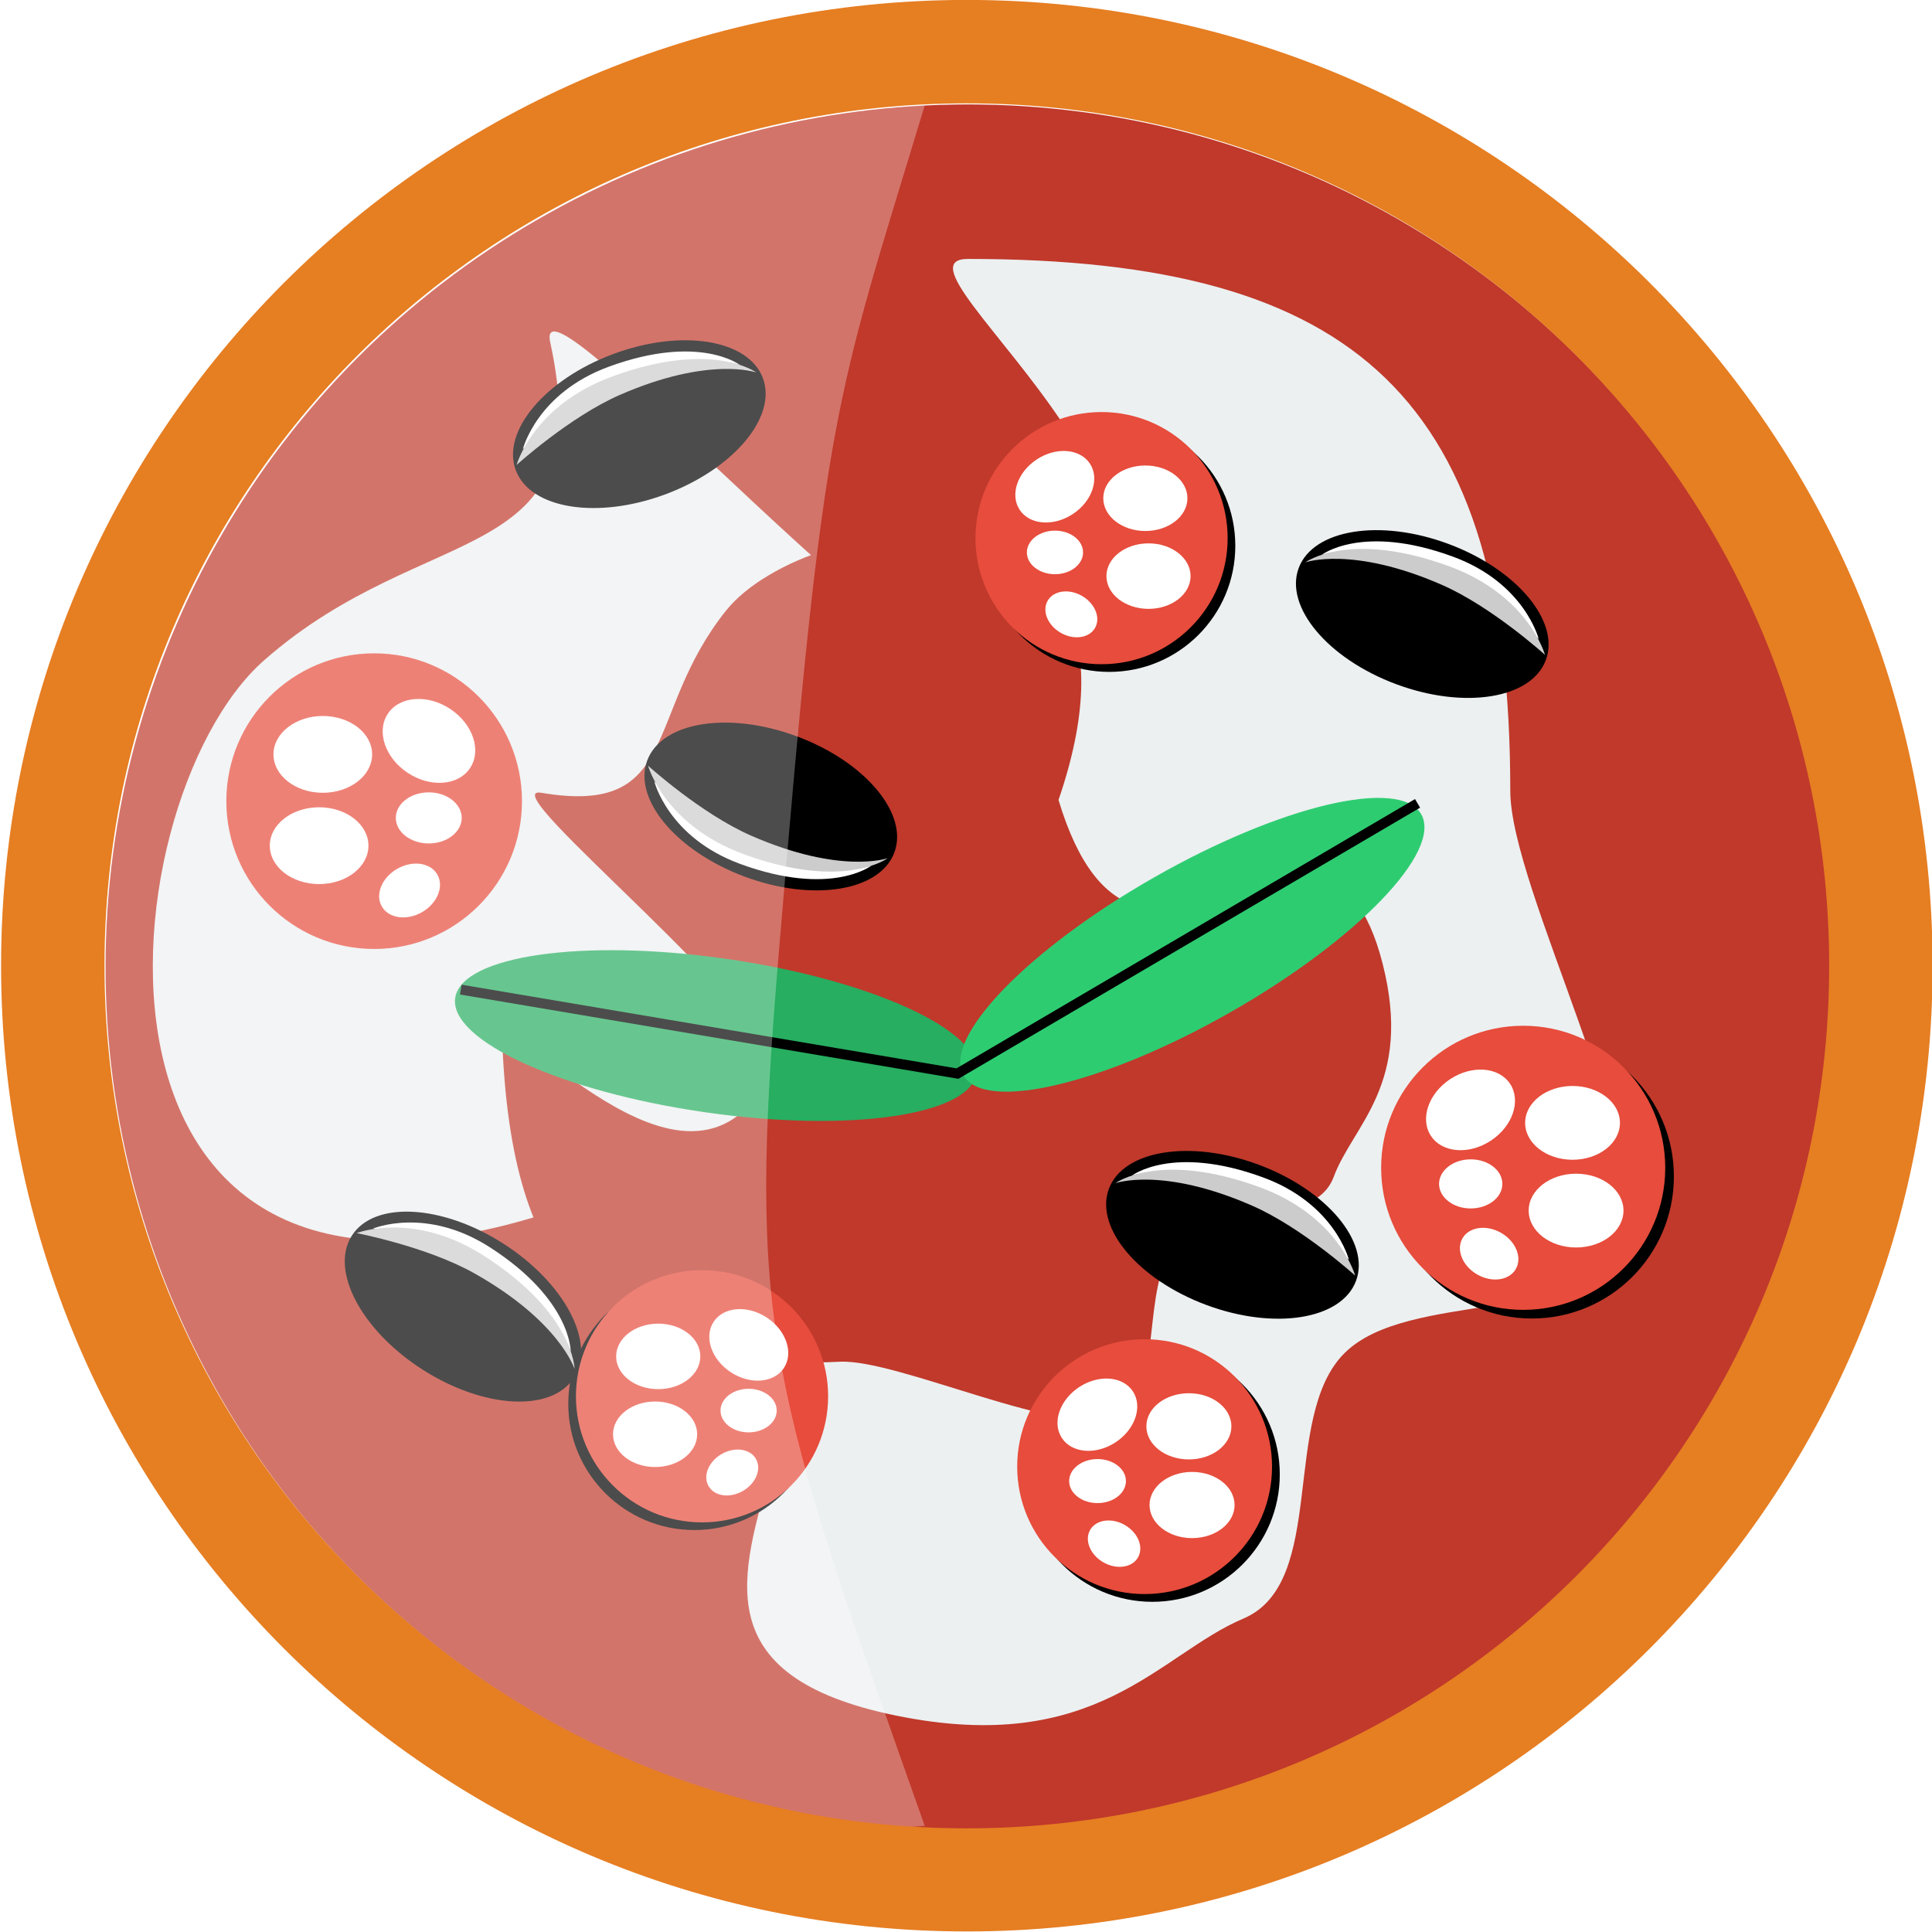 <?xml version="1.0" encoding="UTF-8"?>
<svg version="1.1" viewBox="0 0 100 100" xmlns="http://www.w3.org/2000/svg" xmlns:xlink="http://www.w3.org/1999/xlink">
<defs>
<filter id="a" color-interpolation-filters="sRGB">
<feGaussianBlur stdDeviation="0.297"/>
</filter>
</defs>
<g>
<g transform="matrix(.516 0 0 .516 249.72 -13.987)">
<circle transform="matrix(1.358 0 0 1.358 -1186.7 -516.99)" cx="589" cy="472.09" r="63.717" d="m 652.714,472.089 c 0,35.19 -28.527,63.717 -63.717,63.717 -35.19,0 -63.717,-28.527 -63.717,-63.717 0,-35.19 28.527,-63.717 63.717,-63.717 35.19,0 63.717,28.527 63.717,63.717 z" fill="#c0392b"/>
<path transform="matrix(1.114 0 0 1.114 -1043 -401.85)" d="m637.83 456.28c0 8.797 13.1 32.992 9.876 40.615-3.224 7.623-19.052 4.256-24.817 10.021-5.765 5.765-1.468 20.663-9.091 23.887-7.623 3.224-13.214 12.449-31.313 8.728-34.469-7.086 13.488-36.899-26.51-46.974-49.774 19.663-45.107-35.088-30.34-48.056s30.214-7.977 25.747-28.625c-1.724-7.969 36.33 36.045 43.508 31.924 23.436-13.456-14.692-39.424-5.894-39.424 35.19 0 48.834 12.714 48.834 47.904z" fill="#ecf0f1"/>
<path d="m-399.71 163.7c5.935-0.273 22.664 7.815 27.707 5.403 5.043-2.412 2.28-12.986 5.991-17.054 3.711-4.068 13.895-1.631 15.834-6.874 1.939-5.243 7.989-9.301 4.917-21.396-5.85-23.035-24.476 10.244-32.514-16.428 11.722-34.19-25.071-29.344-33.362-18.978-8.291 10.365-4.445 20.632-18.514 18.258-5.43-0.916 25.445 23.392 22.887 28.363-8.352 16.229-27.053-8.689-26.78-2.754 1.091 23.741 10.092 32.552 33.833 31.461z" fill="#c0392b"/>
<g transform="translate(283.52 35.897)">
<ellipse transform="matrix(.673 .097 -.052 .362 -228.2 128.14)" cx="-687.42" cy="92.893" rx="38.852" ry="21.239" d="m -648.57,92.893 c 0,11.73 -17.395,21.239 -38.852,21.239 -21.457,0 -38.852,-9.509 -38.852,-21.239 0,-11.73 17.395,-21.239 38.852,-21.239 21.457,0 38.852,9.509 38.852,21.239 z" fill="#27ae60"/>
<ellipse transform="matrix(.591 -.337 .181 .318 -258.42 -175.22)" cx="-687.42" cy="92.893" rx="38.852" ry="21.239" d="m -648.57,92.893 c 0,11.73 -17.395,21.239 -38.852,21.239 -21.457,0 -38.852,-9.509 -38.852,-21.239 0,-11.73 17.395,-21.239 38.852,-21.239 21.457,0 38.852,9.509 38.852,21.239 z" fill="#2ecc71"/>
<path d="m-721.25 90.476 49.817 8.425 46.154-27.106" fill="none" stroke="#000" stroke-width="1px"/>
</g>
<g>
<circle transform="matrix(.92 0 0 .92 121.08 27.939)" cx="-616.85" cy="86.447" r="16.117" d="m -600.733,86.447 c 0,8.901 -7.216,16.117 -16.117,16.117 -8.901,0 -16.117,-7.216 -16.117,-16.117 0,-8.901 7.216,-16.117 16.117,-16.117 8.901,0 16.117,7.216 16.117,16.117 z" fill="#e74c3c"/>
<circle transform="matrix(.307 0 0 .239 -262.2 82.118)" cx="-616.85" cy="86.447" r="16.117" d="m -600.733,86.447 c 0,8.901 -7.216,16.117 -16.117,16.117 -8.901,0 -16.117,-7.216 -16.117,-16.117 0,-8.901 7.216,-16.117 16.117,-16.117 8.901,0 16.117,7.216 16.117,16.117 z" fill="#fff"/>
<circle transform="matrix(.307 0 0 .239 -262.57 91.275)" cx="-616.85" cy="86.447" r="16.117" d="m -600.733,86.447 c 0,8.901 -7.216,16.117 -16.117,16.117 -8.901,0 -16.117,-7.216 -16.117,-16.117 0,-8.901 7.216,-16.117 16.117,-16.117 8.901,0 16.117,7.216 16.117,16.117 z" fill="#fff"/>
<circle transform="matrix(.256 .169 -.132 .199 -271.6 188.47)" cx="-616.85" cy="86.447" r="16.117" d="m -600.733,86.447 c 0,8.901 -7.216,16.117 -16.117,16.117 -8.901,0 -16.117,-7.216 -16.117,-16.117 0,-8.901 7.216,-16.117 16.117,-16.117 8.901,0 16.117,7.216 16.117,16.117 z" fill="#fff"/>
<circle transform="matrix(.205 0 0 .159 -314.49 95.405)" cx="-616.85" cy="86.447" r="16.117" d="m -600.733,86.447 c 0,8.901 -7.216,16.117 -16.117,16.117 -8.901,0 -16.117,-7.216 -16.117,-16.117 0,-8.901 7.216,-16.117 16.117,-16.117 8.901,0 16.117,7.216 16.117,16.117 z" fill="#fff"/>
<circle transform="matrix(.173 -.099 .077 .135 -342.81 43.694)" cx="-616.85" cy="86.447" r="16.117" d="m -600.733,86.447 c 0,8.901 -7.216,16.117 -16.117,16.117 -8.901,0 -16.117,-7.216 -16.117,-16.117 0,-8.901 7.216,-16.117 16.117,-16.117 8.901,0 16.117,7.216 16.117,16.117 z" fill="#fff"/>
</g>
<g transform="matrix(.853 0 0 .853 -61 24.71)">
<g transform="translate(32.234 60.44)" filter="url(#a)">
<circle transform="matrix(.92 0 0 .92 121.08 27.939)" cx="-616.85" cy="86.447" r="16.117" d="m -600.733,86.447 c 0,8.901 -7.216,16.117 -16.117,16.117 -8.901,0 -16.117,-7.216 -16.117,-16.117 0,-8.901 7.216,-16.117 16.117,-16.117 8.901,0 16.117,7.216 16.117,16.117 z"/>
<circle transform="matrix(.307 0 0 .239 -262.2 82.118)" cx="-616.85" cy="86.447" r="16.117" d="m -600.733,86.447 c 0,8.901 -7.216,16.117 -16.117,16.117 -8.901,0 -16.117,-7.216 -16.117,-16.117 0,-8.901 7.216,-16.117 16.117,-16.117 8.901,0 16.117,7.216 16.117,16.117 z"/>
<circle transform="matrix(.307 0 0 .239 -262.57 91.275)" cx="-616.85" cy="86.447" r="16.117" d="m -600.733,86.447 c 0,8.901 -7.216,16.117 -16.117,16.117 -8.901,0 -16.117,-7.216 -16.117,-16.117 0,-8.901 7.216,-16.117 16.117,-16.117 8.901,0 16.117,7.216 16.117,16.117 z"/>
<circle transform="matrix(.256 .169 -.132 .199 -271.6 188.47)" cx="-616.85" cy="86.447" r="16.117" d="m -600.733,86.447 c 0,8.901 -7.216,16.117 -16.117,16.117 -8.901,0 -16.117,-7.216 -16.117,-16.117 0,-8.901 7.216,-16.117 16.117,-16.117 8.901,0 16.117,7.216 16.117,16.117 z"/>
<circle transform="matrix(.205 0 0 .159 -314.49 95.405)" cx="-616.85" cy="86.447" r="16.117" d="m -600.733,86.447 c 0,8.901 -7.216,16.117 -16.117,16.117 -8.901,0 -16.117,-7.216 -16.117,-16.117 0,-8.901 7.216,-16.117 16.117,-16.117 8.901,0 16.117,7.216 16.117,16.117 z"/>
<circle transform="matrix(.173 -.099 .077 .135 -342.81 43.694)" cx="-616.85" cy="86.447" r="16.117" d="m -600.733,86.447 c 0,8.901 -7.216,16.117 -16.117,16.117 -8.901,0 -16.117,-7.216 -16.117,-16.117 0,-8.901 7.216,-16.117 16.117,-16.117 8.901,0 16.117,7.216 16.117,16.117 z"/>
</g>
<g transform="translate(33.136 59.538)">
<circle transform="matrix(.92 0 0 .92 121.08 27.939)" cx="-616.85" cy="86.447" r="16.117" d="m -600.733,86.447 c 0,8.901 -7.216,16.117 -16.117,16.117 -8.901,0 -16.117,-7.216 -16.117,-16.117 0,-8.901 7.216,-16.117 16.117,-16.117 8.901,0 16.117,7.216 16.117,16.117 z" fill="#e74c3c"/>
<circle transform="matrix(.307 0 0 .239 -262.2 82.118)" cx="-616.85" cy="86.447" r="16.117" d="m -600.733,86.447 c 0,8.901 -7.216,16.117 -16.117,16.117 -8.901,0 -16.117,-7.216 -16.117,-16.117 0,-8.901 7.216,-16.117 16.117,-16.117 8.901,0 16.117,7.216 16.117,16.117 z" fill="#fff"/>
<circle transform="matrix(.307 0 0 .239 -262.57 91.275)" cx="-616.85" cy="86.447" r="16.117" d="m -600.733,86.447 c 0,8.901 -7.216,16.117 -16.117,16.117 -8.901,0 -16.117,-7.216 -16.117,-16.117 0,-8.901 7.216,-16.117 16.117,-16.117 8.901,0 16.117,7.216 16.117,16.117 z" fill="#fff"/>
<circle transform="matrix(.256 .169 -.132 .199 -271.6 188.47)" cx="-616.85" cy="86.447" r="16.117" d="m -600.733,86.447 c 0,8.901 -7.216,16.117 -16.117,16.117 -8.901,0 -16.117,-7.216 -16.117,-16.117 0,-8.901 7.216,-16.117 16.117,-16.117 8.901,0 16.117,7.216 16.117,16.117 z" fill="#fff"/>
<circle transform="matrix(.205 0 0 .159 -314.49 95.405)" cx="-616.85" cy="86.447" r="16.117" d="m -600.733,86.447 c 0,8.901 -7.216,16.117 -16.117,16.117 -8.901,0 -16.117,-7.216 -16.117,-16.117 0,-8.901 7.216,-16.117 16.117,-16.117 8.901,0 16.117,7.216 16.117,16.117 z" fill="#fff"/>
<circle transform="matrix(.173 -.099 .077 .135 -342.81 43.694)" cx="-616.85" cy="86.447" r="16.117" d="m -600.733,86.447 c 0,8.901 -7.216,16.117 -16.117,16.117 -8.901,0 -16.117,-7.216 -16.117,-16.117 0,-8.901 7.216,-16.117 16.117,-16.117 8.901,0 16.117,7.216 16.117,16.117 z" fill="#fff"/>
</g>
</g>
<g transform="matrix(-.853 0 0 .853 -725.99 -61.371)">
<g transform="translate(32.234 60.44)" filter="url(#a)">
<circle transform="matrix(.92 0 0 .92 121.08 27.939)" cx="-616.85" cy="86.447" r="16.117" d="m -600.733,86.447 c 0,8.901 -7.216,16.117 -16.117,16.117 -8.901,0 -16.117,-7.216 -16.117,-16.117 0,-8.901 7.216,-16.117 16.117,-16.117 8.901,0 16.117,7.216 16.117,16.117 z"/>
<circle transform="matrix(.307 0 0 .239 -262.2 82.118)" cx="-616.85" cy="86.447" r="16.117" d="m -600.733,86.447 c 0,8.901 -7.216,16.117 -16.117,16.117 -8.901,0 -16.117,-7.216 -16.117,-16.117 0,-8.901 7.216,-16.117 16.117,-16.117 8.901,0 16.117,7.216 16.117,16.117 z"/>
<circle transform="matrix(.307 0 0 .239 -262.57 91.275)" cx="-616.85" cy="86.447" r="16.117" d="m -600.733,86.447 c 0,8.901 -7.216,16.117 -16.117,16.117 -8.901,0 -16.117,-7.216 -16.117,-16.117 0,-8.901 7.216,-16.117 16.117,-16.117 8.901,0 16.117,7.216 16.117,16.117 z"/>
<circle transform="matrix(.256 .169 -.132 .199 -271.6 188.47)" cx="-616.85" cy="86.447" r="16.117" d="m -600.733,86.447 c 0,8.901 -7.216,16.117 -16.117,16.117 -8.901,0 -16.117,-7.216 -16.117,-16.117 0,-8.901 7.216,-16.117 16.117,-16.117 8.901,0 16.117,7.216 16.117,16.117 z"/>
<circle transform="matrix(.205 0 0 .159 -314.49 95.405)" cx="-616.85" cy="86.447" r="16.117" d="m -600.733,86.447 c 0,8.901 -7.216,16.117 -16.117,16.117 -8.901,0 -16.117,-7.216 -16.117,-16.117 0,-8.901 7.216,-16.117 16.117,-16.117 8.901,0 16.117,7.216 16.117,16.117 z"/>
<circle transform="matrix(.173 -.099 .077 .135 -342.81 43.694)" cx="-616.85" cy="86.447" r="16.117" d="m -600.733,86.447 c 0,8.901 -7.216,16.117 -16.117,16.117 -8.901,0 -16.117,-7.216 -16.117,-16.117 0,-8.901 7.216,-16.117 16.117,-16.117 8.901,0 16.117,7.216 16.117,16.117 z"/>
</g>
<g transform="translate(33.136 59.538)">
<circle transform="matrix(.92 0 0 .92 121.08 27.939)" cx="-616.85" cy="86.447" r="16.117" d="m -600.733,86.447 c 0,8.901 -7.216,16.117 -16.117,16.117 -8.901,0 -16.117,-7.216 -16.117,-16.117 0,-8.901 7.216,-16.117 16.117,-16.117 8.901,0 16.117,7.216 16.117,16.117 z" fill="#e74c3c"/>
<circle transform="matrix(.307 0 0 .239 -262.2 82.118)" cx="-616.85" cy="86.447" r="16.117" d="m -600.733,86.447 c 0,8.901 -7.216,16.117 -16.117,16.117 -8.901,0 -16.117,-7.216 -16.117,-16.117 0,-8.901 7.216,-16.117 16.117,-16.117 8.901,0 16.117,7.216 16.117,16.117 z" fill="#fff"/>
<circle transform="matrix(.307 0 0 .239 -262.57 91.275)" cx="-616.85" cy="86.447" r="16.117" d="m -600.733,86.447 c 0,8.901 -7.216,16.117 -16.117,16.117 -8.901,0 -16.117,-7.216 -16.117,-16.117 0,-8.901 7.216,-16.117 16.117,-16.117 8.901,0 16.117,7.216 16.117,16.117 z" fill="#fff"/>
<circle transform="matrix(.256 .169 -.132 .199 -271.6 188.47)" cx="-616.85" cy="86.447" r="16.117" d="m -600.733,86.447 c 0,8.901 -7.216,16.117 -16.117,16.117 -8.901,0 -16.117,-7.216 -16.117,-16.117 0,-8.901 7.216,-16.117 16.117,-16.117 8.901,0 16.117,7.216 16.117,16.117 z" fill="#fff"/>
<circle transform="matrix(.205 0 0 .159 -314.49 95.405)" cx="-616.85" cy="86.447" r="16.117" d="m -600.733,86.447 c 0,8.901 -7.216,16.117 -16.117,16.117 -8.901,0 -16.117,-7.216 -16.117,-16.117 0,-8.901 7.216,-16.117 16.117,-16.117 8.901,0 16.117,7.216 16.117,16.117 z" fill="#fff"/>
<circle transform="matrix(.173 -.099 .077 .135 -342.81 43.694)" cx="-616.85" cy="86.447" r="16.117" d="m -600.733,86.447 c 0,8.901 -7.216,16.117 -16.117,16.117 -8.901,0 -16.117,-7.216 -16.117,-16.117 0,-8.901 7.216,-16.117 16.117,-16.117 8.901,0 16.117,7.216 16.117,16.117 z" fill="#fff"/>
</g>
</g>
<g transform="matrix(-.961 0 0 .961 -728.33 -16.246)">
<g transform="translate(32.234 60.44)" filter="url(#a)">
<circle transform="matrix(.92 0 0 .92 121.08 27.939)" cx="-616.85" cy="86.447" r="16.117" d="m -600.733,86.447 c 0,8.901 -7.216,16.117 -16.117,16.117 -8.901,0 -16.117,-7.216 -16.117,-16.117 0,-8.901 7.216,-16.117 16.117,-16.117 8.901,0 16.117,7.216 16.117,16.117 z"/>
<circle transform="matrix(.307 0 0 .239 -262.2 82.118)" cx="-616.85" cy="86.447" r="16.117" d="m -600.733,86.447 c 0,8.901 -7.216,16.117 -16.117,16.117 -8.901,0 -16.117,-7.216 -16.117,-16.117 0,-8.901 7.216,-16.117 16.117,-16.117 8.901,0 16.117,7.216 16.117,16.117 z"/>
<circle transform="matrix(.307 0 0 .239 -262.57 91.275)" cx="-616.85" cy="86.447" r="16.117" d="m -600.733,86.447 c 0,8.901 -7.216,16.117 -16.117,16.117 -8.901,0 -16.117,-7.216 -16.117,-16.117 0,-8.901 7.216,-16.117 16.117,-16.117 8.901,0 16.117,7.216 16.117,16.117 z"/>
<circle transform="matrix(.256 .169 -.132 .199 -271.6 188.47)" cx="-616.85" cy="86.447" r="16.117" d="m -600.733,86.447 c 0,8.901 -7.216,16.117 -16.117,16.117 -8.901,0 -16.117,-7.216 -16.117,-16.117 0,-8.901 7.216,-16.117 16.117,-16.117 8.901,0 16.117,7.216 16.117,16.117 z"/>
<circle transform="matrix(.205 0 0 .159 -314.49 95.405)" cx="-616.85" cy="86.447" r="16.117" d="m -600.733,86.447 c 0,8.901 -7.216,16.117 -16.117,16.117 -8.901,0 -16.117,-7.216 -16.117,-16.117 0,-8.901 7.216,-16.117 16.117,-16.117 8.901,0 16.117,7.216 16.117,16.117 z"/>
<circle transform="matrix(.173 -.099 .077 .135 -342.81 43.694)" cx="-616.85" cy="86.447" r="16.117" d="m -600.733,86.447 c 0,8.901 -7.216,16.117 -16.117,16.117 -8.901,0 -16.117,-7.216 -16.117,-16.117 0,-8.901 7.216,-16.117 16.117,-16.117 8.901,0 16.117,7.216 16.117,16.117 z"/>
</g>
<g transform="translate(33.136 59.538)">
<circle transform="matrix(.92 0 0 .92 121.08 27.939)" cx="-616.85" cy="86.447" r="16.117" d="m -600.733,86.447 c 0,8.901 -7.216,16.117 -16.117,16.117 -8.901,0 -16.117,-7.216 -16.117,-16.117 0,-8.901 7.216,-16.117 16.117,-16.117 8.901,0 16.117,7.216 16.117,16.117 z" fill="#e74c3c"/>
<circle transform="matrix(.307 0 0 .239 -262.2 82.118)" cx="-616.85" cy="86.447" r="16.117" d="m -600.733,86.447 c 0,8.901 -7.216,16.117 -16.117,16.117 -8.901,0 -16.117,-7.216 -16.117,-16.117 0,-8.901 7.216,-16.117 16.117,-16.117 8.901,0 16.117,7.216 16.117,16.117 z" fill="#fff"/>
<circle transform="matrix(.307 0 0 .239 -262.57 91.275)" cx="-616.85" cy="86.447" r="16.117" d="m -600.733,86.447 c 0,8.901 -7.216,16.117 -16.117,16.117 -8.901,0 -16.117,-7.216 -16.117,-16.117 0,-8.901 7.216,-16.117 16.117,-16.117 8.901,0 16.117,7.216 16.117,16.117 z" fill="#fff"/>
<circle transform="matrix(.256 .169 -.132 .199 -271.6 188.47)" cx="-616.85" cy="86.447" r="16.117" d="m -600.733,86.447 c 0,8.901 -7.216,16.117 -16.117,16.117 -8.901,0 -16.117,-7.216 -16.117,-16.117 0,-8.901 7.216,-16.117 16.117,-16.117 8.901,0 16.117,7.216 16.117,16.117 z" fill="#fff"/>
<circle transform="matrix(.205 0 0 .159 -314.49 95.405)" cx="-616.85" cy="86.447" r="16.117" d="m -600.733,86.447 c 0,8.901 -7.216,16.117 -16.117,16.117 -8.901,0 -16.117,-7.216 -16.117,-16.117 0,-8.901 7.216,-16.117 16.117,-16.117 8.901,0 16.117,7.216 16.117,16.117 z" fill="#fff"/>
<circle transform="matrix(.173 -.099 .077 .135 -342.81 43.694)" cx="-616.85" cy="86.447" r="16.117" d="m -600.733,86.447 c 0,8.901 -7.216,16.117 -16.117,16.117 -8.901,0 -16.117,-7.216 -16.117,-16.117 0,-8.901 7.216,-16.117 16.117,-16.117 8.901,0 16.117,7.216 16.117,16.117 z" fill="#fff"/>
</g>
</g>
<g transform="matrix(-.862 0 0 .862 -725.39 30.264)">
<g transform="translate(32.234 60.44)" filter="url(#a)">
<circle transform="matrix(.92 0 0 .92 121.08 27.939)" cx="-616.85" cy="86.447" r="16.117" d="m -600.733,86.447 c 0,8.901 -7.216,16.117 -16.117,16.117 -8.901,0 -16.117,-7.216 -16.117,-16.117 0,-8.901 7.216,-16.117 16.117,-16.117 8.901,0 16.117,7.216 16.117,16.117 z"/>
<circle transform="matrix(.307 0 0 .239 -262.2 82.118)" cx="-616.85" cy="86.447" r="16.117" d="m -600.733,86.447 c 0,8.901 -7.216,16.117 -16.117,16.117 -8.901,0 -16.117,-7.216 -16.117,-16.117 0,-8.901 7.216,-16.117 16.117,-16.117 8.901,0 16.117,7.216 16.117,16.117 z"/>
<circle transform="matrix(.307 0 0 .239 -262.57 91.275)" cx="-616.85" cy="86.447" r="16.117" d="m -600.733,86.447 c 0,8.901 -7.216,16.117 -16.117,16.117 -8.901,0 -16.117,-7.216 -16.117,-16.117 0,-8.901 7.216,-16.117 16.117,-16.117 8.901,0 16.117,7.216 16.117,16.117 z"/>
<circle transform="matrix(.256 .169 -.132 .199 -271.6 188.47)" cx="-616.85" cy="86.447" r="16.117" d="m -600.733,86.447 c 0,8.901 -7.216,16.117 -16.117,16.117 -8.901,0 -16.117,-7.216 -16.117,-16.117 0,-8.901 7.216,-16.117 16.117,-16.117 8.901,0 16.117,7.216 16.117,16.117 z"/>
<circle transform="matrix(.205 0 0 .159 -314.49 95.405)" cx="-616.85" cy="86.447" r="16.117" d="m -600.733,86.447 c 0,8.901 -7.216,16.117 -16.117,16.117 -8.901,0 -16.117,-7.216 -16.117,-16.117 0,-8.901 7.216,-16.117 16.117,-16.117 8.901,0 16.117,7.216 16.117,16.117 z"/>
<circle transform="matrix(.173 -.099 .077 .135 -342.81 43.694)" cx="-616.85" cy="86.447" r="16.117" d="m -600.733,86.447 c 0,8.901 -7.216,16.117 -16.117,16.117 -8.901,0 -16.117,-7.216 -16.117,-16.117 0,-8.901 7.216,-16.117 16.117,-16.117 8.901,0 16.117,7.216 16.117,16.117 z"/>
</g>
<g transform="translate(33.136 59.538)">
<circle transform="matrix(.92 0 0 .92 121.08 27.939)" cx="-616.85" cy="86.447" r="16.117" d="m -600.733,86.447 c 0,8.901 -7.216,16.117 -16.117,16.117 -8.901,0 -16.117,-7.216 -16.117,-16.117 0,-8.901 7.216,-16.117 16.117,-16.117 8.901,0 16.117,7.216 16.117,16.117 z" fill="#e74c3c"/>
<circle transform="matrix(.307 0 0 .239 -262.2 82.118)" cx="-616.85" cy="86.447" r="16.117" d="m -600.733,86.447 c 0,8.901 -7.216,16.117 -16.117,16.117 -8.901,0 -16.117,-7.216 -16.117,-16.117 0,-8.901 7.216,-16.117 16.117,-16.117 8.901,0 16.117,7.216 16.117,16.117 z" fill="#fff"/>
<circle transform="matrix(.307 0 0 .239 -262.57 91.275)" cx="-616.85" cy="86.447" r="16.117" d="m -600.733,86.447 c 0,8.901 -7.216,16.117 -16.117,16.117 -8.901,0 -16.117,-7.216 -16.117,-16.117 0,-8.901 7.216,-16.117 16.117,-16.117 8.901,0 16.117,7.216 16.117,16.117 z" fill="#fff"/>
<circle transform="matrix(.256 .169 -.132 .199 -271.6 188.47)" cx="-616.85" cy="86.447" r="16.117" d="m -600.733,86.447 c 0,8.901 -7.216,16.117 -16.117,16.117 -8.901,0 -16.117,-7.216 -16.117,-16.117 0,-8.901 7.216,-16.117 16.117,-16.117 8.901,0 16.117,7.216 16.117,16.117 z" fill="#fff"/>
<circle transform="matrix(.205 0 0 .159 -314.49 95.405)" cx="-616.85" cy="86.447" r="16.117" d="m -600.733,86.447 c 0,8.901 -7.216,16.117 -16.117,16.117 -8.901,0 -16.117,-7.216 -16.117,-16.117 0,-8.901 7.216,-16.117 16.117,-16.117 8.901,0 16.117,7.216 16.117,16.117 z" fill="#fff"/>
<circle transform="matrix(.173 -.099 .077 .135 -342.81 43.694)" cx="-616.85" cy="86.447" r="16.117" d="m -600.733,86.447 c 0,8.901 -7.216,16.117 -16.117,16.117 -8.901,0 -16.117,-7.216 -16.117,-16.117 0,-8.901 7.216,-16.117 16.117,-16.117 8.901,0 16.117,7.216 16.117,16.117 z" fill="#fff"/>
</g>
</g>
<g transform="matrix(.72 -.268 .22 .591 -54.229 -117.08)">
<ellipse cx="-530.77" cy="75.275" rx="17.216" ry="11.905" d="m -513.553,75.275 c 0,6.575 -7.708,11.905 -17.216,11.905 -9.508,0 -17.216,-5.33 -17.216,-11.905 0,-6.575 7.708,-11.905 17.216,-11.905 9.508,0 17.216,5.33 17.216,11.905 z"/>
<path d="m-546.15 72.527s4.253-7.567 14.25-7.511c12.639 0.07 16.152 7.053 16.152 7.053s-4.514-4.859-16.075-4.03c-6.46 0.463-14.328 4.488-14.328 4.488z" fill="#fff"/>
<path d="m-547.64 74.542s4.691-7.936 15.718-7.878c13.941 0.073 17.816 7.397 17.816 7.397s-4.979-5.096-17.73-4.226c-7.125 0.486-15.803 4.707-15.803 4.707z" fill="#ccc"/>
</g>
<g transform="matrix(.72 .268 .22 -.591 -41.042 294.74)">
<ellipse cx="-530.77" cy="75.275" rx="17.216" ry="11.905" d="m -513.553,75.275 c 0,6.575 -7.708,11.905 -17.216,11.905 -9.508,0 -17.216,-5.33 -17.216,-11.905 0,-6.575 7.708,-11.905 17.216,-11.905 9.508,0 17.216,5.33 17.216,11.905 z"/>
<path d="m-546.15 72.527s4.253-7.567 14.25-7.511c12.639 0.07 16.152 7.053 16.152 7.053s-4.514-4.859-16.075-4.03c-6.46 0.463-14.328 4.488-14.328 4.488z" fill="#fff"/>
<path d="m-547.64 74.542s4.691-7.936 15.718-7.878c13.941 0.073 17.816 7.397 17.816 7.397s-4.979-5.096-17.73-4.226c-7.125 0.486-15.803 4.707-15.803 4.707z" fill="#ccc"/>
</g>
<g transform="matrix(-.72 -.268 -.22 .591 -706.88 -98.033)">
<ellipse cx="-530.77" cy="75.275" rx="17.216" ry="11.905" d="m -513.553,75.275 c 0,6.575 -7.708,11.905 -17.216,11.905 -9.508,0 -17.216,-5.33 -17.216,-11.905 0,-6.575 7.708,-11.905 17.216,-11.905 9.508,0 17.216,5.33 17.216,11.905 z"/>
<path d="m-546.15 72.527s4.253-7.567 14.25-7.511c12.639 0.07 16.152 7.053 16.152 7.053s-4.514-4.859-16.075-4.03c-6.46 0.463-14.328 4.488-14.328 4.488z" fill="#fff"/>
<path d="m-547.64 74.542s4.691-7.936 15.718-7.878c13.941 0.073 17.816 7.397 17.816 7.397s-4.979-5.096-17.73-4.226c-7.125 0.486-15.803 4.707-15.803 4.707z" fill="#ccc"/>
</g>
<g transform="matrix(.647 .414 -.34 .531 -68.514 337.94)">
<ellipse cx="-530.77" cy="75.275" rx="17.216" ry="11.905" d="m -513.553,75.275 c 0,6.575 -7.708,11.905 -17.216,11.905 -9.508,0 -17.216,-5.33 -17.216,-11.905 0,-6.575 7.708,-11.905 17.216,-11.905 9.508,0 17.216,5.33 17.216,11.905 z"/>
<path d="m-546.15 72.527s4.253-7.567 14.25-7.511c12.639 0.07 16.152 7.053 16.152 7.053s-4.514-4.859-16.075-4.03c-6.46 0.463-14.328 4.488-14.328 4.488z" fill="#fff"/>
<path d="m-547.64 74.542s4.691-7.936 15.718-7.878c13.941 0.073 17.816 7.397 17.816 7.397s-4.979-5.096-17.73-4.226c-7.125 0.486-15.803 4.707-15.803 4.707z" fill="#ccc"/>
</g>
<g transform="matrix(-.72 -.268 -.22 .591 -725.92 -35.762)">
<ellipse cx="-530.77" cy="75.275" rx="17.216" ry="11.905" d="m -513.553,75.275 c 0,6.575 -7.708,11.905 -17.216,11.905 -9.508,0 -17.216,-5.33 -17.216,-11.905 0,-6.575 7.708,-11.905 17.216,-11.905 9.508,0 17.216,5.33 17.216,11.905 z"/>
<path d="m-546.15 72.527s4.253-7.567 14.25-7.511c12.639 0.07 16.152 7.053 16.152 7.053s-4.514-4.859-16.075-4.03c-6.46 0.463-14.328 4.488-14.328 4.488z" fill="#fff"/>
<path d="m-547.64 74.542s4.691-7.936 15.718-7.878c13.941 0.073 17.816 7.397 17.816 7.397s-4.979-5.096-17.73-4.226c-7.125 0.486-15.803 4.707-15.803 4.707z" fill="#ccc"/>
</g>
<path d="m-396.56 37.469c-26.597-0.29-51.362 16.258-64.292 39.001-20.824 35.152-15.646 84.242 13.957 112.93 14.509 14.371 35.208 22.713 55.698 20.855-15.751-44.511-17.783-49.918-14.652-87.38 4.616-55.235 5.495-54.957 14.652-85.182-1.784-0.138-3.573-0.219-5.363-0.219z" fill="#fff" opacity=".3"/>
<path d="m-386.97 27.1c-53.5 0-96.875 43.375-96.875 96.875 0 53.5 43.375 96.875 96.875 96.875s96.875-43.375 96.875-96.875c0-53.5-43.375-96.875-96.875-96.875zm0 10.375c47.778 0 86.5 38.722 86.5 86.5 0 47.778-38.722 86.531-86.5 86.531s-86.5-38.753-86.5-86.531c0-47.778 38.722-86.5 86.5-86.5z" fill="#e67e22"/>
</g>
</g>
</svg>
